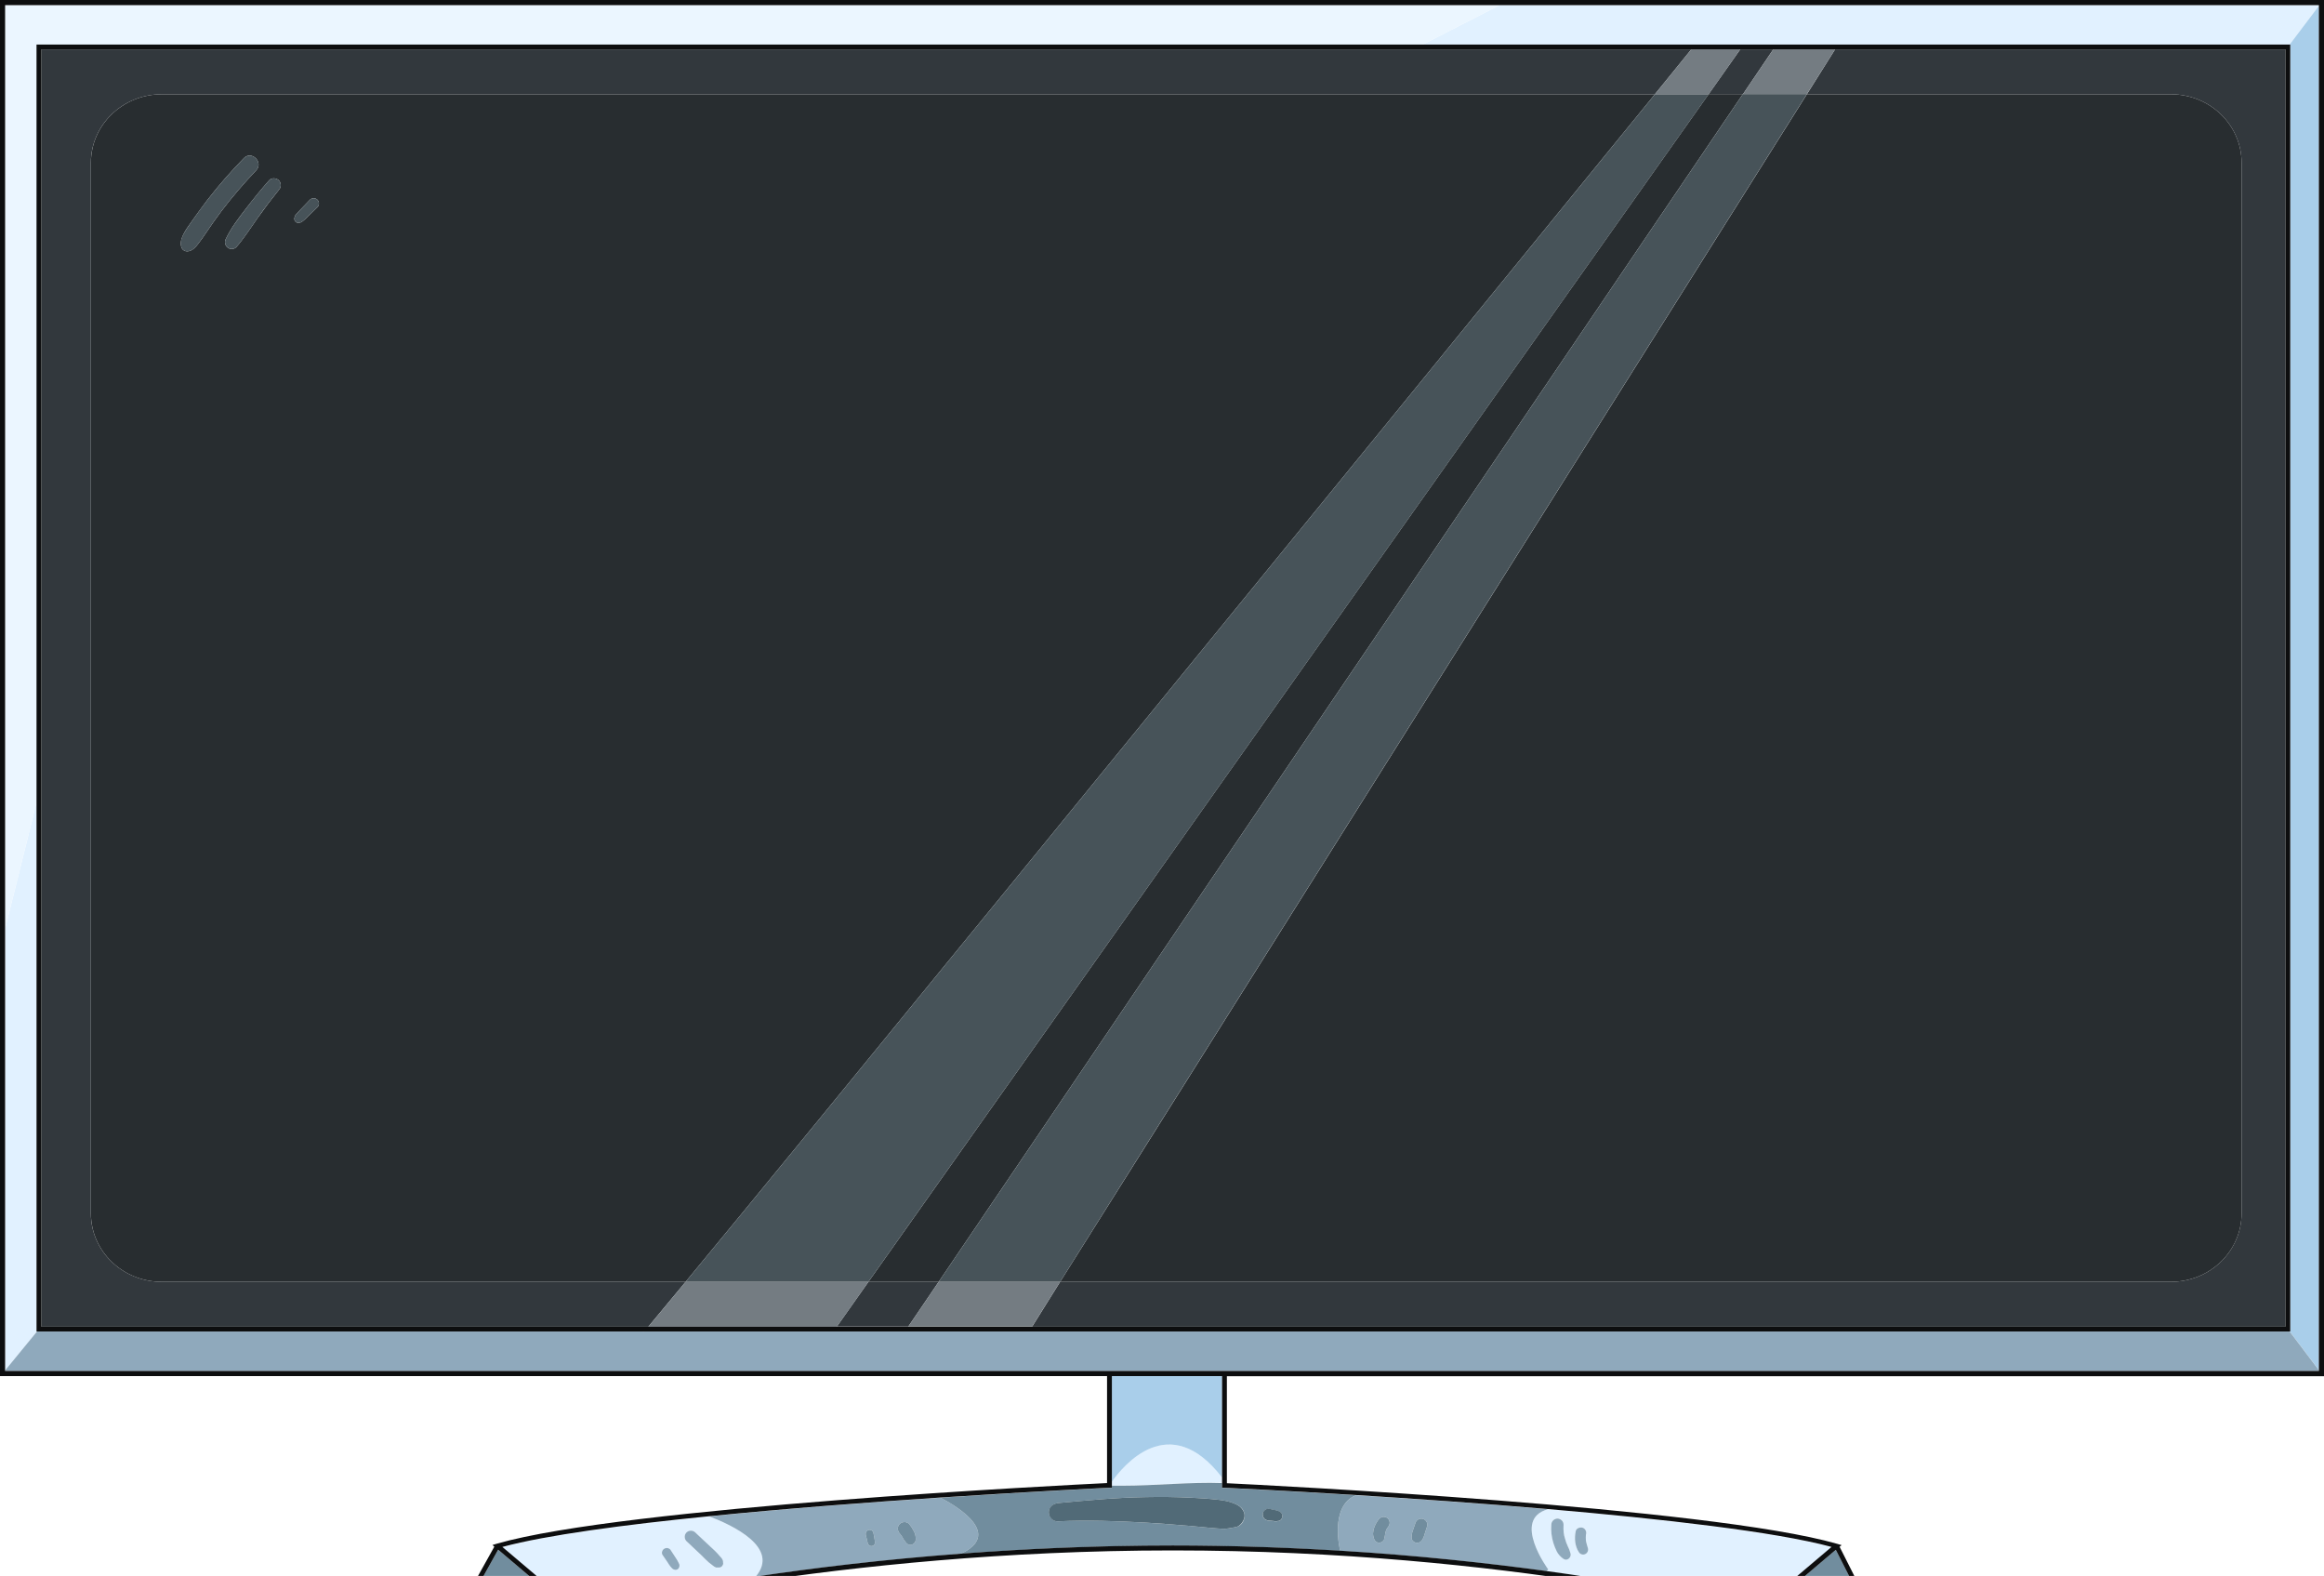 <svg width="59" height="40" viewBox="0 0 59 40" fill="none" xmlns="http://www.w3.org/2000/svg">
<g clip-path="url(#clip0_129_7189)">
<path d="M17.406 32.535H4.107C3.112 32.535 2.307 31.756 2.307 30.795V4.132C2.307 3.172 3.112 2.393 4.107 2.393H42.013L42.937 1.254H1.05V33.674H16.46C16.627 33.474 16.953 33.084 17.406 32.535Z" fill="#32383D"/>
<path d="M45.871 2.393H55.112C56.106 2.393 56.908 3.172 56.908 4.132V30.795C56.908 31.756 56.106 32.535 55.112 32.535H26.914L26.202 33.674H58.021V1.254H46.587L45.871 2.393Z" fill="#32383D"/>
<path d="M23.831 32.535H22.047L21.246 33.67H23.06L23.831 32.535Z" fill="#32383D"/>
<path d="M44.246 2.389H44.25L45.018 1.254H44.179L43.378 2.389H44.246Z" fill="#32383D"/>
<path d="M42.013 2.393H4.107C3.113 2.393 2.308 3.172 2.308 4.132V30.796C2.308 31.756 3.113 32.535 4.107 32.535H17.406C19.009 30.599 22.218 26.674 25.835 22.242C32.026 14.656 39.42 5.579 42.013 2.393ZM5.234 5.905C5.171 6.002 5.105 6.091 5.038 6.18C4.971 6.269 4.878 6.38 4.749 6.38C4.722 6.38 4.697 6.373 4.674 6.36C4.651 6.347 4.632 6.328 4.619 6.306C4.511 6.091 4.734 5.813 4.852 5.642C4.971 5.471 5.127 5.256 5.272 5.067C5.558 4.699 5.865 4.347 6.192 4.014C6.388 3.813 6.696 4.121 6.503 4.325C6.194 4.649 5.903 4.989 5.631 5.345C5.494 5.527 5.361 5.716 5.234 5.905ZM7.078 4.822C6.893 5.052 6.715 5.286 6.544 5.527C6.373 5.768 6.203 6.039 6.002 6.269C5.974 6.298 5.935 6.316 5.894 6.319C5.853 6.322 5.812 6.309 5.78 6.284C5.747 6.258 5.725 6.222 5.716 6.181C5.708 6.14 5.715 6.097 5.735 6.061C5.865 5.787 6.054 5.542 6.24 5.301C6.425 5.06 6.626 4.811 6.833 4.577C6.893 4.507 7.015 4.514 7.078 4.577C7.11 4.61 7.127 4.654 7.127 4.7C7.127 4.745 7.11 4.789 7.078 4.822ZM8.058 5.26C7.991 5.327 7.924 5.393 7.854 5.457L7.753 5.557L7.701 5.601C7.683 5.617 7.663 5.631 7.642 5.642L7.601 5.653C7.584 5.658 7.566 5.657 7.548 5.653C7.531 5.648 7.515 5.639 7.502 5.626C7.49 5.613 7.481 5.597 7.476 5.58C7.471 5.563 7.471 5.544 7.475 5.527C7.48 5.508 7.486 5.489 7.494 5.471C7.504 5.455 7.516 5.44 7.531 5.427L7.575 5.375L7.672 5.275L7.868 5.071C7.881 5.058 7.896 5.048 7.912 5.042C7.928 5.035 7.945 5.032 7.963 5.032C7.981 5.032 7.998 5.035 8.014 5.042C8.03 5.048 8.045 5.058 8.058 5.071C8.07 5.083 8.08 5.098 8.087 5.114C8.093 5.13 8.097 5.148 8.097 5.165C8.097 5.183 8.093 5.2 8.087 5.217C8.08 5.233 8.07 5.248 8.058 5.26Z" fill="#282D30"/>
<path d="M43.378 2.389L32.06 18.384L22.047 32.535H23.831L44.246 2.389H43.378Z" fill="#282D30"/>
<path d="M26.914 32.535H55.112C56.106 32.535 56.908 31.756 56.908 30.796V4.132C56.908 3.172 56.106 2.393 55.112 2.393H45.871L28.973 29.264L26.914 32.535Z" fill="#282D30"/>
<path d="M0.927 33.793V20.368L0.13 23.573V34.783L0.939 33.793H0.927Z" fill="#E1F1FF"/>
<path d="M58.128 1.131L58.87 0.148V0.13H38.073L36.118 1.131H58.128Z" fill="#E1F1FF"/>
<path d="M46.606 39.338L44.792 40.87H47.385L46.606 39.338Z" fill="#718D9E"/>
<path d="M18.007 38.489C15.844 38.704 13.871 38.967 12.754 39.268L14.642 40.867C14.887 40.807 16.56 40.407 19.183 40.021C19.814 39.283 18.593 38.711 18.007 38.489ZM17.247 39.765L17.232 39.802C17.223 39.815 17.212 39.826 17.198 39.833C17.185 39.841 17.169 39.846 17.154 39.846C17.136 39.846 17.117 39.843 17.101 39.835C17.084 39.827 17.069 39.816 17.058 39.802L17.02 39.761C16.992 39.724 16.966 39.686 16.942 39.646L16.813 39.457C16.802 39.43 16.802 39.4 16.812 39.373C16.822 39.346 16.84 39.323 16.865 39.309C16.89 39.294 16.919 39.288 16.948 39.293C16.976 39.298 17.002 39.313 17.02 39.334L17.146 39.527C17.165 39.561 17.191 39.59 17.206 39.624L17.232 39.676C17.24 39.689 17.246 39.703 17.249 39.719C17.251 39.734 17.251 39.75 17.247 39.765ZM18.256 39.791H18.178C18.143 39.777 18.112 39.757 18.085 39.731L17.985 39.654C17.922 39.598 17.863 39.535 17.803 39.475L17.428 39.123C17.399 39.093 17.383 39.053 17.383 39.012C17.383 38.97 17.399 38.93 17.428 38.901C17.458 38.871 17.498 38.855 17.54 38.855C17.581 38.855 17.621 38.871 17.651 38.901L18.026 39.253C18.089 39.312 18.156 39.368 18.215 39.435L18.297 39.527C18.326 39.556 18.346 39.592 18.356 39.631C18.355 39.651 18.356 39.671 18.36 39.691C18.358 39.717 18.346 39.742 18.327 39.761C18.308 39.779 18.282 39.79 18.256 39.791Z" fill="#E1F1FF"/>
<path d="M28.227 37.61V37.706H28.487C29.355 37.706 30.22 37.61 31.025 37.636V37.498C29.682 35.759 28.506 37.216 28.227 37.61Z" fill="#E1F1FF"/>
<path d="M39.305 39.835L39.26 39.88C42.365 40.306 44.343 40.796 44.61 40.867L46.498 39.268C45.055 38.878 42.18 38.556 39.301 38.307C38.363 38.556 39.305 39.835 39.305 39.835ZM40.002 38.871C40.014 38.793 40.102 38.76 40.169 38.774C40.187 38.779 40.203 38.786 40.217 38.797C40.231 38.808 40.242 38.822 40.251 38.837C40.269 38.869 40.274 38.906 40.266 38.941C40.266 38.945 40.262 38.949 40.262 38.956C40.258 39.005 40.258 39.055 40.262 39.105C40.269 39.134 40.273 39.164 40.284 39.197C40.295 39.231 40.303 39.264 40.314 39.301C40.321 39.33 40.318 39.361 40.304 39.388C40.291 39.415 40.268 39.437 40.24 39.448C40.213 39.46 40.181 39.461 40.153 39.452C40.124 39.443 40.1 39.423 40.084 39.398C40.056 39.358 40.034 39.314 40.021 39.268C40.007 39.227 39.997 39.184 39.991 39.142C39.98 39.051 39.984 38.96 40.002 38.871ZM39.383 38.7C39.383 38.658 39.399 38.618 39.428 38.589C39.457 38.559 39.497 38.542 39.539 38.541C39.559 38.541 39.58 38.545 39.599 38.553C39.618 38.561 39.636 38.573 39.65 38.588C39.665 38.602 39.676 38.62 39.684 38.639C39.691 38.659 39.695 38.679 39.694 38.7C39.69 38.767 39.691 38.834 39.698 38.901C39.698 38.908 39.702 38.912 39.702 38.915C39.706 38.93 39.706 38.949 39.709 38.967C39.716 38.999 39.725 39.03 39.735 39.06C39.743 39.093 39.753 39.125 39.765 39.157C39.769 39.168 39.774 39.179 39.78 39.19L39.795 39.227C39.828 39.292 39.854 39.36 39.873 39.431C39.895 39.527 39.787 39.627 39.694 39.565C39.621 39.516 39.561 39.45 39.52 39.372C39.486 39.301 39.458 39.228 39.435 39.153C39.39 39.006 39.373 38.853 39.383 38.7Z" fill="#E1F1FF"/>
<path d="M14.446 40.859L12.647 39.334L11.89 40.688L14.446 40.859Z" fill="#718D9E"/>
<path d="M58.143 1.131V33.793H58.128L58.87 34.776V0.148L58.128 1.131H58.143Z" fill="#A9CEEA"/>
<path d="M58.87 34.779L58.128 33.796H16.353C16.334 33.815 16.327 33.822 16.327 33.819L16.334 33.807H16.338L16.349 33.796H0.939L0.13 34.783V34.798H58.87V34.779Z" fill="#8FA9BC"/>
<path d="M0.927 1.131H36.118L38.073 0.13H0.13V23.573L0.927 20.368V1.131Z" fill="#EBF6FF"/>
<path d="M28.227 37.61C28.506 37.216 29.682 35.759 31.025 37.502V34.928H28.227V37.61Z" fill="#A9CEEA"/>
<path d="M23.876 38.014C22.084 38.133 19.966 38.292 18.007 38.489C18.593 38.711 19.814 39.282 19.183 40.021C20.652 39.802 22.414 39.587 24.395 39.438C25.43 38.949 24.377 38.277 23.876 38.014ZM22.133 39.242C22.11 39.244 22.088 39.239 22.07 39.227C22.052 39.215 22.038 39.196 22.032 39.175C22.021 39.14 22.013 39.104 22.006 39.067C21.999 39.03 21.988 38.993 21.98 38.96C21.974 38.934 21.978 38.907 21.991 38.883C22.004 38.86 22.026 38.842 22.051 38.834C22.077 38.828 22.105 38.832 22.129 38.845C22.15 38.858 22.166 38.88 22.173 38.904L22.195 39.019C22.203 39.064 22.21 39.108 22.214 39.153C22.214 39.175 22.206 39.197 22.191 39.213C22.175 39.23 22.155 39.24 22.133 39.242ZM23.149 39.208C23.119 39.217 23.088 39.215 23.06 39.201C23.032 39.19 23.009 39.17 22.993 39.145L22.975 39.116C22.959 39.1 22.945 39.083 22.934 39.064L22.912 39.019C22.895 38.994 22.878 38.969 22.86 38.945L22.841 38.923C22.811 38.889 22.794 38.846 22.793 38.8C22.792 38.778 22.797 38.756 22.805 38.736C22.813 38.716 22.825 38.697 22.841 38.682C22.873 38.651 22.916 38.634 22.96 38.633C22.983 38.63 23.007 38.636 23.026 38.648C23.048 38.653 23.067 38.665 23.082 38.682C23.125 38.735 23.162 38.792 23.193 38.852C23.2 38.864 23.207 38.877 23.212 38.889L23.234 38.941C23.24 38.961 23.244 38.98 23.245 39.001C23.245 39.027 23.249 39.053 23.249 39.075C23.248 39.105 23.238 39.134 23.22 39.157C23.202 39.181 23.177 39.199 23.149 39.208Z" fill="#8FA9BC"/>
<path d="M34.022 39.357L34.03 39.364C35.996 39.483 37.758 39.676 39.26 39.88L39.305 39.835C39.305 39.835 38.363 38.556 39.301 38.307C37.576 38.159 35.847 38.04 34.427 37.951C33.74 38.222 34.022 39.357 34.022 39.357ZM35.851 38.904L35.877 38.823L35.933 38.659C35.944 38.62 35.97 38.587 36.005 38.567C36.041 38.547 36.083 38.542 36.122 38.552C36.142 38.557 36.16 38.566 36.176 38.578C36.192 38.591 36.206 38.606 36.216 38.624C36.226 38.641 36.232 38.661 36.234 38.681C36.237 38.701 36.235 38.721 36.23 38.741L36.178 38.904C36.17 38.934 36.159 38.96 36.152 38.986C36.146 39.011 36.136 39.035 36.122 39.056L36.1 39.093C36.083 39.119 36.058 39.138 36.03 39.15C36.001 39.161 35.97 39.163 35.94 39.157C35.911 39.149 35.885 39.132 35.866 39.108C35.852 39.095 35.843 39.078 35.84 39.06C35.84 39.045 35.836 39.034 35.836 39.023C35.836 38.983 35.84 38.943 35.851 38.904ZM34.883 38.785C34.911 38.697 34.958 38.614 35.02 38.544C35.049 38.517 35.087 38.501 35.128 38.5C35.168 38.5 35.207 38.516 35.235 38.544C35.264 38.573 35.28 38.612 35.28 38.652C35.278 38.687 35.267 38.72 35.246 38.748C35.224 38.775 35.206 38.803 35.191 38.834C35.18 38.868 35.171 38.903 35.165 38.938C35.164 38.955 35.161 38.972 35.157 38.99C35.152 39.005 35.148 39.021 35.146 39.038C35.144 39.056 35.139 39.073 35.131 39.09L35.109 39.119C35.087 39.139 35.06 39.152 35.031 39.157C34.999 39.16 34.966 39.152 34.938 39.134C34.911 39.116 34.892 39.088 34.883 39.056C34.876 39.041 34.871 39.025 34.868 39.008C34.861 38.98 34.857 38.952 34.857 38.923C34.86 38.876 34.868 38.83 34.883 38.785Z" fill="#8FA9BC"/>
<path d="M28.487 37.71H28.227V37.765H28.168C28.124 37.765 26.295 37.854 23.876 38.014C24.377 38.277 25.43 38.949 24.395 39.438C26.054 39.312 27.864 39.231 29.774 39.231C31.27 39.231 32.698 39.283 34.03 39.364L34.022 39.357C34.022 39.357 33.74 38.222 34.426 37.951C32.494 37.832 31.125 37.765 31.084 37.765H31.025V37.643C30.22 37.613 29.355 37.71 28.487 37.71ZM32.06 38.426C32.061 38.406 32.066 38.388 32.075 38.37C32.089 38.349 32.108 38.331 32.13 38.318C32.164 38.3 32.204 38.295 32.242 38.303L32.356 38.329L32.412 38.34C32.441 38.348 32.468 38.359 32.494 38.374C32.517 38.388 32.535 38.408 32.546 38.433C32.556 38.454 32.558 38.477 32.553 38.5C32.55 38.528 32.539 38.554 32.52 38.574L32.494 38.596L32.46 38.607L32.401 38.615H32.371L32.316 38.607L32.204 38.596C32.178 38.595 32.153 38.587 32.13 38.574C32.113 38.567 32.098 38.554 32.089 38.537C32.076 38.524 32.067 38.507 32.063 38.489C32.056 38.468 32.055 38.447 32.06 38.426ZM31.117 38.096C31.207 38.114 31.294 38.142 31.377 38.181C31.5 38.233 31.596 38.329 31.596 38.47C31.596 38.611 31.503 38.737 31.377 38.76C31.251 38.782 31.158 38.808 31.047 38.804C30.936 38.8 30.847 38.789 30.75 38.782L30.201 38.73C29.834 38.7 29.47 38.67 29.103 38.648C28.354 38.607 27.604 38.578 26.859 38.615C26.733 38.622 26.625 38.504 26.625 38.385C26.625 38.266 26.733 38.166 26.859 38.151C27.604 38.081 28.35 38.01 29.103 37.999C29.474 37.992 29.849 37.995 30.223 38.014C30.405 38.025 30.591 38.032 30.772 38.051C30.887 38.062 31.006 38.073 31.117 38.096Z" fill="#718D9E"/>
<path d="M39.52 39.375C39.561 39.454 39.621 39.52 39.694 39.568C39.787 39.631 39.895 39.531 39.873 39.435C39.854 39.364 39.828 39.295 39.795 39.231L39.78 39.194C39.774 39.183 39.769 39.172 39.765 39.16C39.753 39.129 39.743 39.096 39.735 39.064C39.725 39.033 39.716 39.002 39.709 38.971C39.706 38.953 39.706 38.934 39.702 38.919C39.702 38.915 39.698 38.912 39.698 38.904C39.691 38.838 39.69 38.771 39.694 38.704C39.695 38.683 39.691 38.663 39.684 38.643C39.676 38.624 39.665 38.606 39.65 38.591C39.636 38.577 39.618 38.565 39.599 38.557C39.58 38.549 39.559 38.544 39.539 38.544C39.497 38.545 39.457 38.563 39.428 38.592C39.399 38.622 39.383 38.662 39.383 38.704C39.372 38.858 39.39 39.013 39.435 39.16C39.458 39.234 39.486 39.306 39.52 39.375Z" fill="#8FA9BC"/>
<path d="M40.021 39.268C40.034 39.314 40.056 39.358 40.084 39.398C40.1 39.423 40.124 39.443 40.153 39.452C40.181 39.461 40.212 39.46 40.24 39.448C40.268 39.437 40.291 39.415 40.304 39.388C40.318 39.361 40.321 39.33 40.314 39.301C40.303 39.264 40.295 39.231 40.284 39.197C40.273 39.164 40.269 39.134 40.262 39.104C40.258 39.055 40.258 39.005 40.262 38.956C40.262 38.949 40.266 38.945 40.266 38.941C40.274 38.906 40.269 38.869 40.251 38.837C40.242 38.822 40.231 38.808 40.217 38.797C40.203 38.786 40.187 38.779 40.169 38.774C40.102 38.76 40.013 38.793 40.002 38.871C39.984 38.96 39.98 39.051 39.991 39.142C39.997 39.184 40.007 39.227 40.021 39.268Z" fill="#8FA9BC"/>
<path d="M18.297 39.524L18.215 39.431C18.155 39.364 18.089 39.309 18.026 39.249L17.651 38.897C17.621 38.868 17.581 38.852 17.54 38.852C17.498 38.852 17.458 38.868 17.428 38.897C17.399 38.927 17.383 38.967 17.383 39.008C17.383 39.05 17.399 39.09 17.428 39.119L17.803 39.472C17.863 39.531 17.922 39.594 17.985 39.65L18.085 39.728C18.112 39.753 18.143 39.773 18.178 39.787H18.256C18.283 39.786 18.309 39.775 18.328 39.756C18.347 39.736 18.359 39.71 18.36 39.683C18.356 39.664 18.355 39.644 18.356 39.624C18.346 39.586 18.325 39.551 18.297 39.524Z" fill="#8FA9BC"/>
<path d="M17.206 39.624C17.191 39.59 17.165 39.561 17.146 39.527L17.02 39.334C17.002 39.312 16.976 39.298 16.947 39.293C16.919 39.288 16.89 39.294 16.865 39.309C16.84 39.323 16.821 39.346 16.812 39.373C16.802 39.4 16.802 39.43 16.813 39.457L16.942 39.646C16.966 39.686 16.992 39.724 17.02 39.761L17.057 39.802C17.069 39.816 17.084 39.827 17.101 39.835C17.117 39.842 17.136 39.846 17.154 39.846C17.169 39.846 17.185 39.841 17.198 39.833C17.212 39.825 17.223 39.815 17.232 39.802L17.247 39.765C17.25 39.75 17.251 39.734 17.249 39.719C17.246 39.703 17.24 39.689 17.232 39.676L17.206 39.624Z" fill="#8FA9BC"/>
<path d="M23.234 38.941L23.212 38.889C23.206 38.877 23.2 38.864 23.193 38.852C23.162 38.792 23.125 38.735 23.082 38.682C23.067 38.665 23.048 38.653 23.026 38.648C23.007 38.636 22.983 38.63 22.96 38.633C22.916 38.634 22.873 38.651 22.841 38.682C22.825 38.697 22.813 38.716 22.805 38.736C22.796 38.757 22.792 38.778 22.793 38.8C22.794 38.846 22.811 38.889 22.841 38.923L22.86 38.945C22.878 38.969 22.895 38.994 22.912 39.019L22.934 39.064C22.945 39.083 22.959 39.1 22.974 39.116L22.993 39.145C23.009 39.17 23.032 39.19 23.06 39.201C23.087 39.215 23.119 39.217 23.149 39.208C23.177 39.199 23.202 39.181 23.22 39.157C23.238 39.134 23.248 39.105 23.249 39.075C23.249 39.053 23.245 39.027 23.245 39.001C23.243 38.981 23.24 38.961 23.234 38.941Z" fill="#718D9E"/>
<path d="M22.173 38.904C22.166 38.88 22.15 38.858 22.129 38.845C22.105 38.832 22.077 38.828 22.051 38.834C22.026 38.842 22.004 38.86 21.991 38.883C21.978 38.907 21.974 38.934 21.98 38.96C21.988 38.993 21.999 39.03 22.006 39.067C22.013 39.104 22.021 39.14 22.032 39.175C22.038 39.196 22.052 39.215 22.07 39.227C22.088 39.239 22.11 39.244 22.132 39.242C22.155 39.24 22.175 39.23 22.191 39.213C22.206 39.197 22.214 39.175 22.214 39.153C22.21 39.108 22.203 39.064 22.195 39.019L22.173 38.904Z" fill="#718D9E"/>
<path d="M34.883 39.056C34.892 39.088 34.911 39.115 34.938 39.134C34.966 39.152 34.999 39.16 35.031 39.156C35.06 39.152 35.087 39.139 35.109 39.119L35.132 39.09C35.139 39.073 35.144 39.056 35.146 39.038C35.148 39.021 35.152 39.005 35.157 38.989C35.161 38.972 35.164 38.955 35.165 38.938C35.171 38.903 35.18 38.868 35.191 38.834C35.206 38.803 35.224 38.775 35.246 38.748C35.267 38.72 35.278 38.687 35.28 38.652C35.28 38.612 35.264 38.573 35.235 38.544C35.207 38.516 35.168 38.5 35.128 38.5C35.088 38.501 35.049 38.517 35.02 38.544C34.958 38.614 34.912 38.697 34.883 38.785C34.869 38.83 34.86 38.876 34.857 38.923C34.857 38.952 34.861 38.98 34.868 39.008C34.871 39.025 34.876 39.041 34.883 39.056Z" fill="#718D9E"/>
<path d="M35.866 39.108C35.885 39.132 35.911 39.148 35.94 39.157C35.97 39.163 36.001 39.161 36.03 39.15C36.058 39.138 36.083 39.119 36.1 39.093L36.122 39.056C36.136 39.035 36.146 39.011 36.152 38.986C36.159 38.96 36.17 38.934 36.178 38.904L36.23 38.741C36.235 38.721 36.237 38.701 36.234 38.681C36.232 38.661 36.226 38.641 36.216 38.624C36.206 38.606 36.192 38.591 36.176 38.578C36.16 38.566 36.142 38.557 36.122 38.552C36.083 38.541 36.041 38.547 36.005 38.567C35.97 38.587 35.944 38.62 35.933 38.659L35.877 38.823L35.851 38.904C35.84 38.943 35.836 38.983 35.836 39.023C35.836 39.034 35.84 39.045 35.84 39.06C35.843 39.078 35.852 39.095 35.866 39.108Z" fill="#718D9E"/>
<path d="M30.223 38.014C29.849 37.995 29.474 37.992 29.103 37.999C28.35 38.01 27.604 38.081 26.859 38.151C26.733 38.166 26.625 38.251 26.625 38.385C26.625 38.518 26.733 38.622 26.859 38.615C27.604 38.578 28.354 38.607 29.103 38.648C29.47 38.67 29.834 38.7 30.201 38.73L30.75 38.782C30.847 38.789 30.947 38.8 31.047 38.804C31.147 38.808 31.266 38.778 31.377 38.76C31.488 38.741 31.596 38.593 31.596 38.47C31.596 38.348 31.5 38.233 31.377 38.181C31.294 38.142 31.207 38.114 31.117 38.096C31.006 38.073 30.887 38.062 30.772 38.051C30.591 38.032 30.405 38.025 30.223 38.014Z" fill="#516A77"/>
<path d="M32.09 38.533C32.098 38.55 32.113 38.563 32.13 38.57C32.153 38.584 32.178 38.591 32.205 38.593L32.316 38.604L32.371 38.611H32.401L32.46 38.604L32.494 38.593L32.52 38.57C32.539 38.55 32.55 38.524 32.553 38.496C32.558 38.474 32.556 38.45 32.546 38.429C32.535 38.405 32.517 38.384 32.494 38.37C32.468 38.356 32.441 38.344 32.412 38.337L32.357 38.325L32.242 38.3C32.204 38.291 32.164 38.296 32.13 38.314C32.108 38.328 32.089 38.345 32.075 38.366C32.066 38.384 32.061 38.403 32.06 38.422C32.056 38.442 32.057 38.462 32.063 38.481C32.066 38.501 32.075 38.519 32.09 38.533Z" fill="#516A77"/>
<path d="M17.406 32.535C16.954 33.084 16.627 33.474 16.46 33.674H21.246L22.047 32.535H17.406Z" fill="#747C82"/>
<path d="M42.013 2.393H43.378L44.179 1.254H42.937L42.013 2.393Z" fill="#747C82"/>
<path d="M45.871 2.389L46.587 1.254H45.018L44.25 2.389H45.871Z" fill="#747C82"/>
<path d="M28.973 29.26L26.914 32.535H23.831L23.06 33.67H26.202L26.914 32.535L28.973 29.26Z" fill="#747C82"/>
<path d="M16.352 33.796H16.348L16.337 33.807H16.334L16.327 33.818C16.327 33.822 16.334 33.815 16.352 33.796Z" fill="#747C82"/>
<path d="M43.378 2.393H42.013C39.42 5.579 32.026 14.656 25.835 22.242C22.218 26.674 19.009 30.599 17.406 32.535H22.047L32.06 18.387L43.378 2.393Z" fill="#475359"/>
<path d="M44.246 2.389L23.831 32.535H26.914L28.973 29.26L45.871 2.389H44.25H44.246Z" fill="#475359"/>
<path d="M6.192 4.014C5.865 4.347 5.558 4.699 5.272 5.067C5.127 5.256 4.986 5.445 4.852 5.642C4.719 5.839 4.511 6.091 4.619 6.306C4.632 6.328 4.651 6.347 4.674 6.36C4.697 6.373 4.722 6.38 4.748 6.38C4.878 6.38 4.967 6.276 5.038 6.18C5.108 6.083 5.171 6.002 5.234 5.905C5.361 5.716 5.494 5.527 5.631 5.345C5.903 4.989 6.194 4.649 6.503 4.325C6.696 4.121 6.388 3.813 6.192 4.014Z" fill="#475359"/>
<path d="M6.833 4.577C6.626 4.811 6.429 5.052 6.24 5.301C6.051 5.549 5.865 5.787 5.735 6.061C5.715 6.098 5.708 6.14 5.716 6.181C5.725 6.222 5.747 6.258 5.78 6.284C5.812 6.309 5.853 6.322 5.894 6.319C5.935 6.316 5.974 6.298 6.002 6.269C6.203 6.039 6.37 5.776 6.544 5.527C6.718 5.279 6.893 5.052 7.078 4.822C7.11 4.789 7.127 4.745 7.127 4.7C7.127 4.654 7.11 4.611 7.078 4.577C7.015 4.514 6.893 4.507 6.833 4.577Z" fill="#475359"/>
<path d="M7.868 5.071L7.672 5.275L7.575 5.375L7.531 5.427C7.516 5.44 7.504 5.455 7.494 5.471C7.486 5.489 7.48 5.508 7.475 5.527C7.471 5.544 7.471 5.563 7.476 5.58C7.481 5.597 7.49 5.613 7.502 5.626C7.515 5.639 7.531 5.648 7.548 5.653C7.566 5.657 7.584 5.658 7.601 5.653L7.642 5.642C7.663 5.631 7.683 5.617 7.702 5.601L7.753 5.557L7.854 5.457C7.924 5.394 7.991 5.327 8.058 5.26C8.083 5.235 8.097 5.201 8.097 5.165C8.097 5.13 8.083 5.096 8.058 5.071C8.033 5.046 7.999 5.032 7.963 5.032C7.928 5.032 7.894 5.046 7.868 5.071Z" fill="#475359"/>
<path d="M58.143 1.131H0.927V33.796H58.143V1.131ZM58.021 33.674H1.05V1.254H58.021V33.674Z" fill="#0D0E0F"/>
<path d="M28.105 37.643C27.185 37.688 15.844 38.251 12.613 39.182L12.502 39.216L12.55 39.257L11.69 40.8L14.605 40.993L14.613 41L14.642 40.993C14.709 40.978 21.216 39.353 29.774 39.353C38.333 39.353 44.547 40.978 44.61 40.993L44.639 41H47.581L46.702 39.26L46.754 39.219L46.643 39.186C43.412 38.255 32.067 37.691 31.147 37.647V34.931H59V0H0V34.928H28.105V37.643ZM0.13 34.783V0.13H58.87V34.798H0.13V34.783ZM31.025 37.502V37.762H31.084C31.125 37.762 32.494 37.828 34.427 37.947C35.847 38.036 37.576 38.155 39.301 38.303C42.18 38.552 45.055 38.874 46.498 39.264L44.61 40.863C44.343 40.792 42.365 40.303 39.26 39.876C37.758 39.672 35.996 39.479 34.03 39.36C32.698 39.279 31.27 39.227 29.774 39.227C27.864 39.227 26.054 39.309 24.395 39.435C22.414 39.583 20.652 39.798 19.183 40.017C16.56 40.403 14.887 40.803 14.642 40.863L12.754 39.264C13.871 38.964 15.844 38.7 18.007 38.485C19.966 38.288 22.084 38.129 23.876 38.01C26.295 37.851 28.124 37.762 28.168 37.762H28.228V34.928H31.025V37.502ZM46.606 39.338L47.385 40.874H44.792L46.606 39.338ZM14.446 40.859L11.89 40.692L12.647 39.334L14.446 40.859Z" fill="#0D0E0F"/>
</g>
<defs>
<clipPath id="clip0_129_7189">
<rect width="59" height="41" fill="white"/>
</clipPath>
</defs>
</svg>
